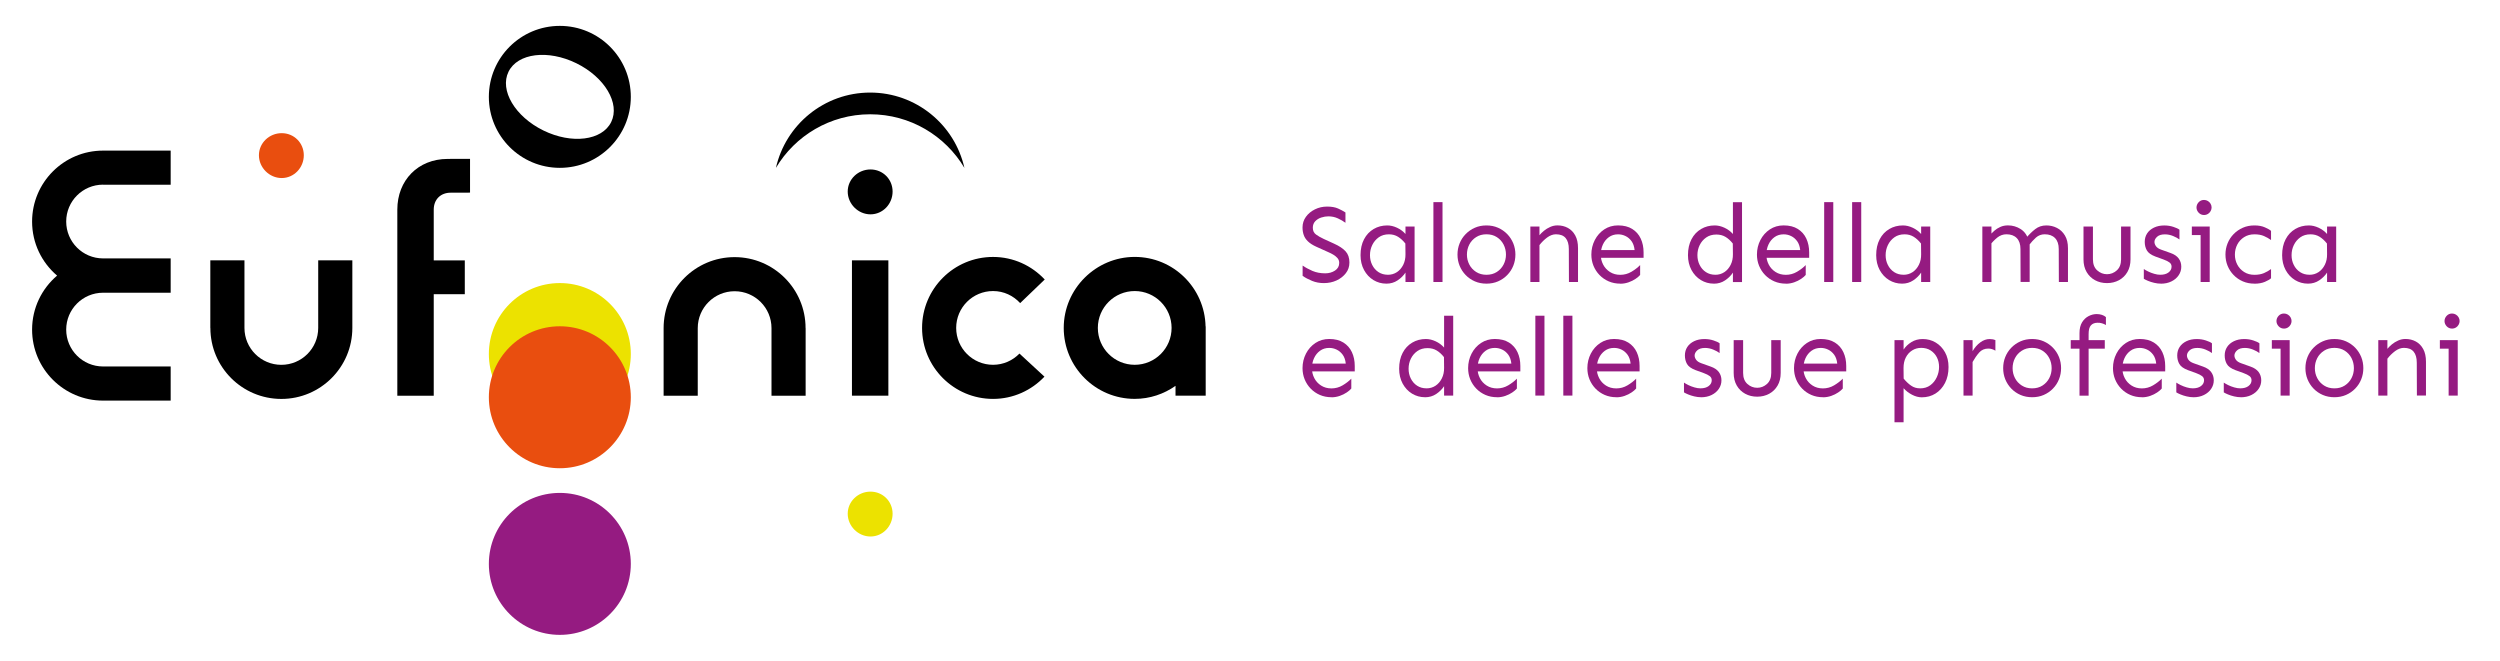 <?xml version="1.0" encoding="UTF-8"?>
<svg id="Livello_1" data-name="Livello 1" xmlns="http://www.w3.org/2000/svg" viewBox="0 0 821 217">
  <defs>
    <style>
      .cls-1 {
        fill: #951b81;
      }

      .cls-2 {
        fill: #ece200;
      }

      .cls-3 {
        fill: #e94e0f;
      }
    </style>
  </defs>
  <path class="cls-1" d="M183.85,161.87c-12.88,0-23.31,10.44-23.31,23.31s10.44,23.31,23.31,23.31,23.31-10.44,23.31-23.31-10.44-23.31-23.31-23.31"/>
  <path d="M178.45,42.85c-9.31-4.56-14.44-13.2-11.45-19.3,2.99-6.1,12.96-7.34,22.27-2.78,9.31,4.56,14.44,13.2,11.45,19.3-2.99,6.1-12.96,7.34-22.27,2.78M183.85,8.5c-12.88,0-23.31,10.44-23.31,23.31s10.44,23.31,23.31,23.31,23.31-10.44,23.31-23.31-10.44-23.31-23.31-23.31"/>
  <path d="M264.55,107.75c0-12.88-10.44-23.31-23.31-23.31s-23.31,10.44-23.31,23.31v22.2h11.21v-22.2c0-6.69,5.42-12.11,12.11-12.11s12.11,5.42,12.11,12.11v22.2h11.21v-22.2Z"/>
  <path d="M69.09,107.7c0,12.88,10.44,23.31,23.31,23.31s23.31-10.44,23.31-23.31v-22.2h-11.21v22.2c0,6.69-5.42,12.11-12.11,12.11s-12.11-5.42-12.11-12.11v-22.2h-11.21v22.2Z"/>
  <path d="M33.85,60.67h22.2v-11.21h-22.2c-12.88,0-23.31,10.44-23.31,23.31,0,7.11,3.19,13.46,8.21,17.74-5.02,4.28-8.21,10.63-8.21,17.74,0,12.87,10.44,23.31,23.31,23.31h22.2v-11.21h-22.2c-6.69,0-12.11-5.42-12.11-12.11s5.42-12.11,12.11-12.11h22.2v-11.27h-22.2c-6.69,0-12.11-5.42-12.11-12.11s5.42-12.11,12.11-12.11"/>
  <rect x="279.78" y="85.5" width="11.96" height="44.44"/>
  <path class="cls-2" d="M285.87,161.45c-4.06,0-7.48,3.2-7.48,7.26s3.42,7.48,7.48,7.48,7.26-3.42,7.26-7.48-3.21-7.26-7.26-7.26"/>
  <path d="M285.87,55.65c-4.06,0-7.48,3.2-7.48,7.26s3.42,7.48,7.48,7.48,7.26-3.42,7.26-7.48-3.21-7.26-7.26-7.26"/>
  <path class="cls-3" d="M92.51,43.73c-4.06,0-7.48,3.2-7.48,7.26s3.42,7.48,7.48,7.48,7.26-3.42,7.26-7.48-3.21-7.26-7.26-7.26"/>
  <path d="M148.95,52.17h5.41v11.09l-6.37.02c-3.31,0-5.55,2.24-5.55,5.56v16.67h10.2v11.11h-10.2v33.33h-11.96v-61.11c0-9.66,6.82-16.62,16.49-16.65h.22s1.77-.02,1.77-.02Z"/>
  <path class="cls-2" d="M183.85,92.96c-12.88,0-23.31,10.44-23.31,23.31s10.44,23.31,23.31,23.31,23.31-10.44,23.31-23.31-10.44-23.31-23.31-23.31"/>
  <path class="cls-3" d="M183.85,107.15c-12.88,0-23.31,10.44-23.31,23.31s10.44,23.31,23.31,23.31,23.31-10.44,23.31-23.31-10.44-23.31-23.31-23.31"/>
  <path d="M334.79,116.11c-2.2,2.27-5.27,3.69-8.67,3.69-6.69,0-12.11-5.42-12.11-12.11s5.42-12.11,12.11-12.11c3.54,0,6.69,1.54,8.9,3.96l8.07-7.75c-4.25-4.54-10.26-7.41-16.97-7.41-12.88,0-23.31,10.44-23.31,23.31s10.44,23.31,23.31,23.31c6.66,0,12.64-2.83,16.88-7.31l-8.21-7.58Z"/>
  <path d="M372.64,119.8c-6.69,0-12.11-5.42-12.11-12.11s5.42-12.11,12.11-12.11,12.11,5.42,12.11,12.11-5.42,12.11-12.11,12.11M395.91,107.23c-.25-12.66-10.55-22.86-23.27-22.86s-23.31,10.44-23.31,23.31,10.44,23.31,23.31,23.31c5,0,9.6-1.61,13.4-4.28v3.23h9.91v-22.76l-.05.04Z"/>
  <path d="M285.76,37.53c13.16,0,24.67,7.06,30.95,17.6-3.19-14.16-15.83-24.73-30.95-24.73s-27.76,10.58-30.95,24.73c6.28-10.54,17.79-17.6,30.95-17.6"/>
  <g>
    <path class="cls-1" d="M434.78,92.97c-1.41,0-2.71-.24-3.9-.73-1.19-.49-2.22-1.03-3.1-1.64v-3.39c.95.66,2.03,1.24,3.26,1.77,1.23.52,2.62.78,4.17.78,1.21,0,2.28-.3,3.21-.91.92-.61,1.38-1.44,1.38-2.51,0-.61-.19-1.13-.56-1.57-.38-.44-.83-.81-1.37-1.13-.53-.32-1.06-.58-1.57-.8l-4.04-1.82c-1.17-.53-2.08-1.12-2.73-1.75-.66-.63-1.12-1.33-1.38-2.09-.27-.76-.4-1.6-.4-2.49,0-1.29.37-2.45,1.11-3.48.74-1.03,1.73-1.85,2.97-2.46,1.24-.61,2.57-.91,4.01-.91s2.62.21,3.55.62c.93.41,1.75.85,2.46,1.31v3.39c-.68-.51-1.51-.99-2.48-1.44-.97-.45-2.03-.67-3.17-.67-.73,0-1.49.13-2.28.38-.79.25-1.45.66-1.99,1.22-.53.56-.8,1.27-.8,2.15,0,.97.35,1.71,1.06,2.22.7.51,1.55,1,2.55,1.46l3.35,1.53c1.68.75,2.94,1.59,3.79,2.51.85.92,1.27,2.15,1.27,3.68,0,1.34-.39,2.51-1.17,3.51-.78,1.01-1.8,1.8-3.06,2.39-1.26.58-2.65.87-4.15.87Z"/>
    <path class="cls-1" d="M455.29,93.15c-1.55,0-2.97-.4-4.26-1.18-1.29-.79-2.31-1.89-3.08-3.3-.76-1.41-1.15-3.04-1.15-4.88,0-2.02.38-3.75,1.15-5.21.76-1.46,1.81-2.58,3.15-3.37,1.33-.79,2.83-1.18,4.48-1.18,1.04,0,2.11.25,3.19.75,1.08.5,2.01,1.18,2.79,2.06v-2.44h2.99v18.21h-2.99v-3.1c-.63.97-1.49,1.82-2.57,2.55-1.08.73-2.31,1.09-3.7,1.09ZM455.76,90.24c1.12,0,2.11-.29,2.99-.87.87-.58,1.57-1.39,2.08-2.42.51-1.03.75-2.19.73-3.48l-.04-3.5c-.75-.95-1.56-1.69-2.42-2.22-.86-.53-1.85-.8-2.97-.8-1.31,0-2.43.33-3.35.98-.92.66-1.63,1.5-2.13,2.53-.5,1.03-.75,2.14-.75,3.33s.24,2.24.73,3.22c.49.98,1.17,1.77,2.06,2.35.89.58,1.91.87,3.08.87Z"/>
    <path class="cls-1" d="M470.73,92.61v-26.23h2.99v26.23h-2.99Z"/>
    <path class="cls-1" d="M488.15,93.15c-1.38,0-2.65-.25-3.81-.75-1.15-.5-2.16-1.19-3.02-2.08-.86-.89-1.52-1.91-1.99-3.06-.46-1.15-.69-2.37-.69-3.66s.23-2.51.69-3.66c.46-1.15,1.12-2.17,1.99-3.06.86-.89,1.87-1.58,3.02-2.09,1.15-.51,2.42-.76,3.81-.76s2.65.25,3.81.76c1.15.51,2.16,1.21,3.02,2.09.86.89,1.52,1.91,1.99,3.06.46,1.15.69,2.37.69,3.66s-.23,2.51-.69,3.66c-.46,1.15-1.12,2.17-1.99,3.06-.86.89-1.87,1.58-3.02,2.08-1.15.5-2.42.75-3.81.75ZM488.15,90.24c1.31,0,2.45-.31,3.41-.93.96-.62,1.7-1.43,2.22-2.44.52-1.01.78-2.09.78-3.26s-.26-2.29-.78-3.3c-.52-1.01-1.26-1.82-2.22-2.44-.96-.62-2.09-.93-3.41-.93s-2.42.31-3.39.93c-.97.62-1.72,1.43-2.24,2.44-.52,1.01-.78,2.11-.78,3.3s.26,2.25.78,3.26c.52,1.01,1.27,1.82,2.24,2.44.97.62,2.1.93,3.39.93Z"/>
    <path class="cls-1" d="M502.57,92.61v-18.21h2.99v18.21h-2.99ZM515.24,92.61l-.04-10.82c0-1.58-.35-2.78-1.04-3.61-.69-.83-1.75-1.24-3.19-1.24-.97,0-1.94.36-2.9,1.07-.96.72-1.8,1.55-2.53,2.5v-3.24c.39-.49.89-.98,1.49-1.48.61-.5,1.29-.92,2.06-1.26.76-.34,1.56-.51,2.39-.51,1.24,0,2.37.27,3.39.82s1.83,1.37,2.44,2.48c.61,1.11.91,2.5.91,4.17v11.11h-2.99Z"/>
    <path class="cls-1" d="M532.11,93.15c-1.38,0-2.65-.25-3.81-.75-1.15-.5-2.16-1.19-3.02-2.08-.86-.89-1.52-1.91-1.99-3.06-.46-1.15-.69-2.37-.69-3.66,0-1.72.38-3.31,1.13-4.77.75-1.46,1.79-2.62,3.11-3.5,1.32-.87,2.83-1.31,4.53-1.31,1.87,0,3.42.39,4.66,1.17,1.24.78,2.17,1.83,2.79,3.17.62,1.34.93,2.84.93,4.52v1.78h-14.35v-2.55h11.4c-.12-1.19-.46-2.16-1-2.91-.55-.75-1.21-1.32-1.99-1.69-.78-.38-1.59-.56-2.44-.56-1.17,0-2.17.31-3.02.93-.85.62-1.51,1.43-1.97,2.44-.46,1.01-.69,2.11-.69,3.3s.26,2.25.78,3.26c.52,1.01,1.27,1.82,2.24,2.44.97.62,2.1.93,3.39.93s2.53-.33,3.66-1c1.13-.67,2.08-1.4,2.86-2.2v3.24c-.34.41-.84.84-1.51,1.29-.67.45-1.43.83-2.29,1.13-.86.3-1.77.46-2.71.46Z"/>
    <path class="cls-1" d="M562.82,93.15c-1.55,0-2.97-.4-4.26-1.18-1.29-.79-2.31-1.89-3.08-3.3-.76-1.41-1.15-3.04-1.15-4.88,0-2.02.38-3.75,1.15-5.21.76-1.46,1.81-2.58,3.15-3.37,1.33-.79,2.83-1.18,4.48-1.18,1.04,0,2.11.25,3.19.75,1.08.5,2.01,1.18,2.79,2.06v-10.45h2.99v26.23h-2.99v-3.1c-.63.97-1.49,1.82-2.57,2.55-1.08.73-2.31,1.09-3.7,1.09ZM563.29,90.24c1.12,0,2.11-.29,2.99-.87.87-.58,1.57-1.39,2.08-2.42.51-1.03.75-2.19.73-3.48l-.04-3.5c-.75-.95-1.56-1.68-2.42-2.19-.86-.51-1.85-.76-2.97-.76-1.31,0-2.43.32-3.35.97-.92.64-1.63,1.48-2.13,2.49-.5,1.02-.75,2.13-.75,3.31s.24,2.24.73,3.22c.49.98,1.17,1.77,2.06,2.35.89.58,1.91.87,3.08.87Z"/>
    <path class="cls-1" d="M586.49,93.15c-1.38,0-2.65-.25-3.81-.75-1.15-.5-2.16-1.19-3.02-2.08-.86-.89-1.52-1.91-1.99-3.06-.46-1.15-.69-2.37-.69-3.66,0-1.72.38-3.31,1.13-4.77.75-1.46,1.79-2.62,3.11-3.5,1.32-.87,2.83-1.31,4.53-1.31,1.87,0,3.42.39,4.66,1.17,1.24.78,2.17,1.83,2.79,3.17.62,1.34.93,2.84.93,4.52v1.78h-14.35v-2.55h11.4c-.12-1.19-.46-2.16-1-2.91-.55-.75-1.21-1.32-1.99-1.69-.78-.38-1.59-.56-2.44-.56-1.17,0-2.17.31-3.02.93-.85.62-1.51,1.43-1.97,2.44-.46,1.01-.69,2.11-.69,3.3s.26,2.25.78,3.26c.52,1.01,1.27,1.82,2.24,2.44.97.62,2.1.93,3.39.93s2.53-.33,3.66-1c1.13-.67,2.08-1.4,2.86-2.2v3.24c-.34.41-.84.84-1.51,1.29-.67.45-1.43.83-2.29,1.13-.86.3-1.77.46-2.71.46Z"/>
    <path class="cls-1" d="M599.06,92.61v-26.23h2.99v26.23h-2.99Z"/>
    <path class="cls-1" d="M608.24,92.61v-26.23h2.99v26.23h-2.99Z"/>
    <path class="cls-1" d="M624.63,93.15c-1.55,0-2.97-.4-4.26-1.18-1.29-.79-2.31-1.89-3.08-3.3-.76-1.41-1.15-3.04-1.15-4.88,0-2.02.38-3.75,1.15-5.21.76-1.46,1.81-2.58,3.15-3.37,1.33-.79,2.83-1.18,4.48-1.18,1.04,0,2.11.25,3.19.75,1.08.5,2.01,1.18,2.79,2.06v-2.44h2.99v18.21h-2.99v-3.1c-.63.97-1.49,1.82-2.57,2.55-1.08.73-2.31,1.09-3.7,1.09ZM625.1,90.24c1.12,0,2.11-.29,2.99-.87.87-.58,1.57-1.39,2.08-2.42.51-1.03.75-2.19.73-3.48l-.04-3.5c-.75-.95-1.56-1.69-2.42-2.22-.86-.53-1.85-.8-2.97-.8-1.31,0-2.43.33-3.35.98-.92.66-1.63,1.5-2.13,2.53-.5,1.03-.75,2.14-.75,3.33s.24,2.24.73,3.22c.49.98,1.17,1.77,2.06,2.35.89.58,1.91.87,3.08.87Z"/>
    <path class="cls-1" d="M651,92.61v-18.21h2.99v18.21h-2.99ZM663.56,92.61l-.04-10.82c0-1.58-.41-2.78-1.22-3.61-.81-.83-1.94-1.24-3.37-1.24-1.12,0-2.12.36-3.01,1.07-.89.72-1.69,1.55-2.42,2.5v-3.24c.39-.49.86-.98,1.42-1.48.56-.5,1.21-.92,1.97-1.26.75-.34,1.6-.51,2.55-.51,1.48,0,2.85.4,4.1,1.18,1.25.79,2.12,1.97,2.6,3.55l.4.87v12.97h-2.99ZM676.13,92.61l-.04-10.82c0-1.58-.41-2.78-1.22-3.61-.81-.83-1.94-1.24-3.37-1.24-1.12,0-2.08.36-2.88,1.07-.8.72-1.57,1.55-2.29,2.5l-.87-2.44c.9-1.07,1.86-2.01,2.9-2.82,1.03-.81,2.25-1.22,3.66-1.22,1.24,0,2.4.27,3.48.82,1.08.55,1.95,1.37,2.62,2.48.67,1.11,1,2.5,1,4.17v11.11h-2.99Z"/>
    <path class="cls-1" d="M691.94,92.97c-1.46,0-2.77-.32-3.93-.95s-2.09-1.53-2.77-2.7c-.68-1.17-1.02-2.55-1.02-4.15v-10.78h3.1v10.78c0,1.58.47,2.79,1.4,3.62.93.84,2.01,1.26,3.22,1.26s2.29-.42,3.22-1.26c.93-.84,1.4-2.05,1.4-3.62v-10.78h3.1v10.78c0,1.6-.34,2.99-1.02,4.15-.68,1.17-1.6,2.06-2.77,2.7-1.17.63-2.48.95-3.93.95Z"/>
    <path class="cls-1" d="M709.64,93.15c-.7,0-1.44-.09-2.2-.27s-1.45-.4-2.06-.66c-.61-.25-1.06-.48-1.35-.67v-3.21c.34.24.82.52,1.44.82.62.3,1.28.56,1.99.76.7.21,1.36.31,1.97.31,1.14,0,2.05-.25,2.71-.76.67-.51,1-1.14,1-1.89,0-.58-.22-1.04-.67-1.38-.45-.34-1.1-.67-1.95-.98l-2.7-.98c-1.41-.53-2.34-1.21-2.8-2.02-.46-.81-.69-1.74-.69-2.79s.26-1.97.78-2.77c.52-.8,1.27-1.44,2.24-1.91.97-.47,2.1-.71,3.39-.71,1.07,0,2.06.15,2.99.46.92.3,1.59.61,2,.93v3.21c-.51-.39-1.2-.77-2.08-1.13-.87-.36-1.77-.55-2.7-.55-1.14,0-2,.27-2.57.8-.57.53-.86,1.09-.86,1.68,0,.46.16.93.49,1.4.33.47.9.86,1.73,1.15l3.06,1.09c1.19.41,2.08,1.01,2.66,1.78.58.78.87,1.69.87,2.73s-.29,1.96-.86,2.8c-.57.85-1.36,1.52-2.37,2.02-1.01.5-2.17.75-3.48.75Z"/>
    <path class="cls-1" d="M719.8,77.2v-2.8h5.86v2.8h-5.86ZM723.81,70.61c-.7,0-1.29-.25-1.77-.76-.47-.51-.71-1.08-.71-1.71s.24-1.23.71-1.73c.47-.5,1.06-.75,1.77-.75.46,0,.88.12,1.26.35.38.23.67.53.89.91.22.38.33.78.33,1.22,0,.41-.11.81-.33,1.2-.22.39-.52.7-.89.93-.38.23-.8.35-1.26.35ZM722.68,92.61v-18.21h2.99v18.21h-2.99Z"/>
    <path class="cls-1" d="M740.35,93.15c-1.38,0-2.65-.25-3.81-.75-1.15-.5-2.16-1.19-3.02-2.08-.86-.89-1.52-1.91-1.99-3.06-.46-1.15-.69-2.37-.69-3.66s.23-2.51.69-3.66c.46-1.15,1.12-2.17,1.99-3.06.86-.89,1.87-1.58,3.02-2.09,1.15-.51,2.42-.76,3.81-.76s2.49.21,3.46.64c.97.43,1.64.81,2,1.15v3.02c-.68-.51-1.46-.95-2.33-1.33-.87-.38-1.92-.56-3.13-.56-1.29,0-2.42.31-3.39.93-.97.62-1.72,1.43-2.24,2.44-.52,1.01-.78,2.11-.78,3.3s.26,2.25.78,3.26c.52,1.01,1.27,1.82,2.24,2.44.97.62,2.1.93,3.39.93,1.21,0,2.26-.19,3.13-.56.87-.38,1.65-.82,2.33-1.33v3.02c-.36.36-1.03.75-2,1.17-.97.41-2.13.62-3.46.62Z"/>
    <path class="cls-1" d="M757.94,93.15c-1.55,0-2.97-.4-4.26-1.18-1.29-.79-2.31-1.89-3.08-3.3-.76-1.41-1.15-3.04-1.15-4.88,0-2.02.38-3.75,1.15-5.21.76-1.46,1.81-2.58,3.15-3.37,1.33-.79,2.83-1.18,4.48-1.18,1.04,0,2.11.25,3.19.75,1.08.5,2.01,1.18,2.79,2.06v-2.44h2.99v18.21h-2.99v-3.1c-.63.97-1.49,1.82-2.57,2.55-1.08.73-2.31,1.09-3.7,1.09ZM758.41,90.24c1.12,0,2.11-.29,2.99-.87.87-.58,1.57-1.39,2.08-2.42.51-1.03.75-2.19.73-3.48l-.04-3.5c-.75-.95-1.56-1.69-2.42-2.22-.86-.53-1.85-.8-2.97-.8-1.31,0-2.43.33-3.35.98-.92.66-1.63,1.5-2.13,2.53-.5,1.03-.75,2.14-.75,3.33s.24,2.24.73,3.22c.49.98,1.17,1.77,2.06,2.35.89.58,1.91.87,3.08.87Z"/>
  </g>
  <g>
    <path class="cls-1" d="M437.26,130.45c-1.38,0-2.65-.25-3.81-.75-1.15-.5-2.16-1.19-3.02-2.08-.86-.89-1.52-1.91-1.99-3.06-.46-1.15-.69-2.37-.69-3.66,0-1.72.38-3.31,1.13-4.77.75-1.46,1.79-2.62,3.11-3.5,1.32-.87,2.83-1.31,4.53-1.31,1.87,0,3.42.39,4.66,1.17,1.24.78,2.17,1.83,2.79,3.17.62,1.34.93,2.84.93,4.52v1.78h-14.35v-2.55h11.4c-.12-1.19-.46-2.16-1-2.91-.55-.75-1.21-1.32-1.99-1.69-.78-.38-1.59-.56-2.44-.56-1.17,0-2.17.31-3.02.93-.85.62-1.51,1.43-1.97,2.44-.46,1.01-.69,2.11-.69,3.3s.26,2.25.78,3.26c.52,1.01,1.27,1.82,2.24,2.44.97.62,2.1.93,3.39.93s2.53-.33,3.66-1c1.13-.67,2.08-1.4,2.86-2.2v3.24c-.34.41-.84.84-1.51,1.29-.67.45-1.43.83-2.29,1.13-.86.3-1.77.46-2.71.46Z"/>
    <path class="cls-1" d="M467.97,130.45c-1.55,0-2.97-.4-4.26-1.18-1.29-.79-2.31-1.89-3.08-3.3-.76-1.41-1.15-3.04-1.15-4.88,0-2.02.38-3.75,1.15-5.21.76-1.46,1.81-2.58,3.15-3.37,1.33-.79,2.83-1.18,4.48-1.18,1.04,0,2.11.25,3.19.75,1.08.5,2.01,1.18,2.79,2.06v-10.45h2.99v26.23h-2.99v-3.1c-.63.97-1.49,1.82-2.57,2.55-1.08.73-2.31,1.09-3.7,1.09ZM468.44,127.54c1.12,0,2.11-.29,2.99-.87.87-.58,1.57-1.39,2.08-2.42.51-1.03.75-2.19.73-3.48l-.04-3.5c-.75-.95-1.56-1.68-2.42-2.19-.86-.51-1.85-.76-2.97-.76-1.31,0-2.43.32-3.35.97-.92.64-1.63,1.48-2.13,2.49-.5,1.02-.75,2.13-.75,3.31s.24,2.24.73,3.22c.49.98,1.17,1.77,2.06,2.35.89.58,1.91.87,3.08.87Z"/>
    <path class="cls-1" d="M491.64,130.45c-1.38,0-2.65-.25-3.81-.75-1.15-.5-2.16-1.19-3.02-2.08-.86-.89-1.52-1.91-1.99-3.06-.46-1.15-.69-2.37-.69-3.66,0-1.72.38-3.31,1.13-4.77.75-1.46,1.79-2.62,3.11-3.5,1.32-.87,2.83-1.31,4.53-1.31,1.87,0,3.42.39,4.66,1.17,1.24.78,2.17,1.83,2.79,3.17.62,1.34.93,2.84.93,4.52v1.78h-14.35v-2.55h11.4c-.12-1.19-.46-2.16-1-2.91-.55-.75-1.21-1.32-1.99-1.69-.78-.38-1.59-.56-2.44-.56-1.17,0-2.17.31-3.02.93-.85.62-1.51,1.43-1.97,2.44-.46,1.01-.69,2.11-.69,3.3s.26,2.25.78,3.26c.52,1.01,1.27,1.82,2.24,2.44.97.62,2.1.93,3.39.93s2.53-.33,3.66-1c1.13-.67,2.08-1.4,2.86-2.2v3.24c-.34.41-.84.84-1.51,1.29-.67.45-1.43.83-2.29,1.13-.86.3-1.77.46-2.71.46Z"/>
    <path class="cls-1" d="M504.21,129.91v-26.23h2.99v26.23h-2.99Z"/>
    <path class="cls-1" d="M513.39,129.91v-26.23h2.99v26.23h-2.99Z"/>
    <path class="cls-1" d="M530.8,130.45c-1.38,0-2.65-.25-3.81-.75-1.15-.5-2.16-1.19-3.02-2.08-.86-.89-1.52-1.91-1.99-3.06-.46-1.15-.69-2.37-.69-3.66,0-1.72.38-3.31,1.13-4.77.75-1.46,1.79-2.62,3.11-3.5,1.32-.87,2.83-1.31,4.53-1.31,1.87,0,3.42.39,4.66,1.17,1.24.78,2.17,1.83,2.79,3.17.62,1.34.93,2.84.93,4.52v1.78h-14.35v-2.55h11.4c-.12-1.19-.46-2.16-1-2.91-.55-.75-1.21-1.32-1.99-1.69-.78-.38-1.59-.56-2.44-.56-1.17,0-2.17.31-3.02.93-.85.62-1.51,1.43-1.97,2.44-.46,1.01-.69,2.11-.69,3.3s.26,2.25.78,3.26c.52,1.01,1.27,1.82,2.24,2.44.97.62,2.1.93,3.39.93s2.53-.33,3.66-1c1.13-.67,2.08-1.4,2.86-2.2v3.24c-.34.41-.84.84-1.51,1.29-.67.45-1.43.83-2.29,1.13-.86.3-1.77.46-2.71.46Z"/>
    <path class="cls-1" d="M558.63,130.45c-.7,0-1.44-.09-2.2-.27s-1.45-.4-2.06-.66c-.61-.25-1.06-.48-1.35-.67v-3.21c.34.24.82.52,1.44.82.62.3,1.28.56,1.99.76.7.21,1.36.31,1.97.31,1.14,0,2.05-.25,2.71-.76.67-.51,1-1.14,1-1.89,0-.58-.22-1.04-.67-1.38-.45-.34-1.1-.67-1.95-.98l-2.7-.98c-1.41-.53-2.34-1.21-2.8-2.02-.46-.81-.69-1.74-.69-2.79s.26-1.97.78-2.77c.52-.8,1.27-1.44,2.24-1.91.97-.47,2.1-.71,3.39-.71,1.07,0,2.06.15,2.99.46.92.3,1.59.61,2,.93v3.21c-.51-.39-1.2-.77-2.08-1.13-.87-.36-1.77-.55-2.7-.55-1.14,0-2,.27-2.57.8-.57.53-.86,1.09-.86,1.68,0,.46.16.93.49,1.4.33.47.9.86,1.73,1.15l3.06,1.09c1.19.41,2.08,1.01,2.66,1.78.58.78.87,1.69.87,2.73s-.29,1.96-.86,2.8c-.57.85-1.36,1.52-2.37,2.02-1.01.5-2.17.75-3.48.75Z"/>
    <path class="cls-1" d="M577.06,130.27c-1.46,0-2.77-.32-3.93-.95s-2.09-1.53-2.77-2.7c-.68-1.17-1.02-2.55-1.02-4.15v-10.78h3.1v10.78c0,1.58.47,2.79,1.4,3.62.93.84,2.01,1.26,3.22,1.26s2.29-.42,3.22-1.26c.93-.84,1.4-2.05,1.4-3.62v-10.78h3.1v10.78c0,1.6-.34,2.99-1.02,4.15-.68,1.17-1.6,2.06-2.77,2.7-1.17.63-2.48.95-3.93.95Z"/>
    <path class="cls-1" d="M598.66,130.45c-1.38,0-2.65-.25-3.81-.75-1.15-.5-2.16-1.19-3.02-2.08-.86-.89-1.52-1.91-1.99-3.06-.46-1.15-.69-2.37-.69-3.66,0-1.72.38-3.31,1.13-4.77.75-1.46,1.79-2.62,3.11-3.5,1.32-.87,2.83-1.31,4.53-1.31,1.87,0,3.42.39,4.66,1.17,1.24.78,2.17,1.83,2.79,3.17.62,1.34.93,2.84.93,4.52v1.78h-14.35v-2.55h11.4c-.12-1.19-.46-2.16-1-2.91-.55-.75-1.21-1.32-1.99-1.69-.78-.38-1.59-.56-2.44-.56-1.17,0-2.17.31-3.02.93-.85.62-1.51,1.43-1.97,2.44-.46,1.01-.69,2.11-.69,3.3s.26,2.25.78,3.26c.52,1.01,1.27,1.82,2.24,2.44.97.62,2.1.93,3.39.93s2.53-.33,3.66-1c1.13-.67,2.08-1.4,2.86-2.2v3.24c-.34.41-.84.84-1.51,1.29-.67.45-1.43.83-2.29,1.13-.86.3-1.77.46-2.71.46Z"/>
    <path class="cls-1" d="M622.15,138.65v-26.95h2.99v3.1c.63-.97,1.49-1.79,2.57-2.46,1.08-.67,2.31-1,3.7-1,1.58,0,3,.38,4.28,1.15s2.29,1.83,3.06,3.21c.76,1.37,1.15,2.98,1.15,4.83,0,1.99-.38,3.73-1.15,5.23s-1.81,2.65-3.13,3.48c-1.32.83-2.82,1.24-4.5,1.24-1.04,0-2.11-.28-3.19-.84-1.08-.56-2.01-1.27-2.79-2.15v11.18h-2.99ZM630.56,127.54c1.31,0,2.43-.34,3.35-1.02.92-.68,1.63-1.56,2.13-2.64.5-1.08.75-2.2.75-3.37s-.24-2.25-.73-3.19c-.49-.93-1.17-1.68-2.04-2.24-.87-.56-1.91-.84-3.1-.84-1.09,0-2.08.28-2.97.84-.89.56-1.58,1.33-2.08,2.31-.5.98-.75,2.13-.75,3.44l.04,3.5c.78.95,1.59,1.72,2.44,2.31.85.6,1.83.89,2.95.89Z"/>
    <path class="cls-1" d="M644.81,129.91v-18.21h2.99v18.21h-2.99ZM647.79,118.91v-3.57c.7-1.21,1.55-2.19,2.55-2.91,1-.73,2.02-1.09,3.06-1.09.7,0,1.34.12,1.89.36v3.46c-.36-.22-.74-.39-1.13-.51-.39-.12-.79-.18-1.2-.18-1.24,0-2.24.44-3.01,1.31-.76.87-1.49,1.92-2.17,3.13Z"/>
    <path class="cls-1" d="M667.35,130.45c-1.38,0-2.65-.25-3.81-.75-1.15-.5-2.16-1.19-3.02-2.08-.86-.89-1.52-1.91-1.99-3.06-.46-1.15-.69-2.37-.69-3.66s.23-2.51.69-3.66c.46-1.15,1.12-2.17,1.99-3.06.86-.89,1.87-1.58,3.02-2.09,1.15-.51,2.42-.76,3.81-.76s2.65.25,3.81.76c1.15.51,2.16,1.21,3.02,2.09.86.89,1.52,1.91,1.99,3.06.46,1.15.69,2.37.69,3.66s-.23,2.51-.69,3.66c-.46,1.15-1.12,2.17-1.99,3.06-.86.89-1.87,1.58-3.02,2.08-1.15.5-2.42.75-3.81.75ZM667.35,127.54c1.31,0,2.45-.31,3.41-.93.96-.62,1.7-1.43,2.22-2.44.52-1.01.78-2.09.78-3.26s-.26-2.29-.78-3.3c-.52-1.01-1.26-1.82-2.22-2.44-.96-.62-2.09-.93-3.41-.93s-2.42.31-3.39.93c-.97.62-1.72,1.43-2.24,2.44-.52,1.01-.78,2.11-.78,3.3s.26,2.25.78,3.26c.52,1.01,1.27,1.82,2.24,2.44.97.62,2.1.93,3.39.93Z"/>
    <path class="cls-1" d="M680.03,114.5v-2.8h11.18v2.8h-11.18ZM682.91,129.91v-20.54c0-1.43.28-2.6.84-3.52.56-.91,1.27-1.59,2.15-2.04.87-.45,1.76-.67,2.66-.67.63,0,1.2.09,1.71.26.51.17.95.41,1.31.73v2.62c-.36-.24-.8-.44-1.31-.58-.51-.15-1.02-.21-1.53-.18-.9.02-1.6.31-2.09.86-.5.55-.75,1.5-.75,2.86v20.22h-2.99Z"/>
    <path class="cls-1" d="M703.41,130.45c-1.38,0-2.65-.25-3.81-.75-1.15-.5-2.16-1.19-3.02-2.08-.86-.89-1.52-1.91-1.99-3.06-.46-1.15-.69-2.37-.69-3.66,0-1.72.38-3.31,1.13-4.77.75-1.46,1.79-2.62,3.11-3.5,1.32-.87,2.83-1.31,4.53-1.31,1.87,0,3.42.39,4.66,1.17,1.24.78,2.17,1.83,2.79,3.17.62,1.34.93,2.84.93,4.52v1.78h-14.35v-2.55h11.4c-.12-1.19-.46-2.16-1-2.91-.55-.75-1.21-1.32-1.99-1.69-.78-.38-1.59-.56-2.44-.56-1.17,0-2.17.31-3.02.93-.85.62-1.51,1.43-1.97,2.44-.46,1.01-.69,2.11-.69,3.3s.26,2.25.78,3.26c.52,1.01,1.27,1.82,2.24,2.44.97.62,2.1.93,3.39.93s2.53-.33,3.66-1c1.13-.67,2.08-1.4,2.86-2.2v3.24c-.34.41-.84.84-1.51,1.29-.67.45-1.43.83-2.29,1.13-.86.3-1.77.46-2.71.46Z"/>
    <path class="cls-1" d="M720.31,130.45c-.7,0-1.44-.09-2.2-.27s-1.45-.4-2.06-.66c-.61-.25-1.06-.48-1.35-.67v-3.21c.34.24.82.52,1.44.82.62.3,1.28.56,1.99.76.7.21,1.36.31,1.97.31,1.14,0,2.05-.25,2.71-.76.67-.51,1-1.14,1-1.89,0-.58-.22-1.04-.67-1.38-.45-.34-1.1-.67-1.95-.98l-2.7-.98c-1.41-.53-2.34-1.21-2.8-2.02-.46-.81-.69-1.74-.69-2.79s.26-1.97.78-2.77c.52-.8,1.27-1.44,2.24-1.91.97-.47,2.1-.71,3.39-.71,1.07,0,2.06.15,2.99.46.92.3,1.59.61,2,.93v3.21c-.51-.39-1.2-.77-2.08-1.13-.87-.36-1.77-.55-2.7-.55-1.14,0-2,.27-2.57.8-.57.53-.86,1.09-.86,1.68,0,.46.16.93.49,1.4.33.47.9.86,1.73,1.15l3.06,1.09c1.19.41,2.08,1.01,2.66,1.78.58.78.87,1.69.87,2.73s-.29,1.96-.86,2.8c-.57.85-1.36,1.52-2.37,2.02-1.01.5-2.17.75-3.48.75Z"/>
    <path class="cls-1" d="M735.9,130.45c-.7,0-1.44-.09-2.2-.27s-1.45-.4-2.06-.66c-.61-.25-1.06-.48-1.35-.67v-3.21c.34.24.82.52,1.44.82.62.3,1.28.56,1.99.76.7.21,1.36.31,1.97.31,1.14,0,2.05-.25,2.71-.76.67-.51,1-1.14,1-1.89,0-.58-.22-1.04-.67-1.38-.45-.34-1.1-.67-1.95-.98l-2.7-.98c-1.41-.53-2.34-1.21-2.8-2.02-.46-.81-.69-1.74-.69-2.79s.26-1.97.78-2.77c.52-.8,1.27-1.44,2.24-1.91.97-.47,2.1-.71,3.39-.71,1.07,0,2.06.15,2.99.46.92.3,1.59.61,2,.93v3.21c-.51-.39-1.2-.77-2.08-1.13-.87-.36-1.77-.55-2.7-.55-1.14,0-2,.27-2.57.8-.57.53-.86,1.09-.86,1.68,0,.46.16.93.49,1.4.33.47.9.86,1.73,1.15l3.06,1.09c1.19.41,2.08,1.01,2.66,1.78.58.78.87,1.69.87,2.73s-.29,1.96-.86,2.8c-.57.85-1.36,1.52-2.37,2.02-1.01.5-2.17.75-3.48.75Z"/>
    <path class="cls-1" d="M746.07,114.5v-2.8h5.86v2.8h-5.86ZM750.07,107.91c-.7,0-1.29-.25-1.77-.76-.47-.51-.71-1.08-.71-1.71s.24-1.23.71-1.73c.47-.5,1.06-.75,1.77-.75.46,0,.88.12,1.26.35.38.23.67.53.89.91.22.38.33.78.33,1.22,0,.41-.11.81-.33,1.2-.22.39-.52.7-.89.93-.38.23-.8.35-1.26.35ZM748.94,129.91v-18.21h2.99v18.21h-2.99Z"/>
    <path class="cls-1" d="M766.61,130.45c-1.38,0-2.65-.25-3.81-.75-1.15-.5-2.16-1.19-3.02-2.08-.86-.89-1.52-1.91-1.99-3.06-.46-1.15-.69-2.37-.69-3.66s.23-2.51.69-3.66c.46-1.15,1.12-2.17,1.99-3.06.86-.89,1.87-1.58,3.02-2.09,1.15-.51,2.42-.76,3.81-.76s2.65.25,3.81.76c1.15.51,2.16,1.21,3.02,2.09.86.89,1.52,1.91,1.99,3.06.46,1.15.69,2.37.69,3.66s-.23,2.51-.69,3.66c-.46,1.15-1.12,2.17-1.99,3.06-.86.89-1.87,1.58-3.02,2.08-1.15.5-2.42.75-3.81.75ZM766.61,127.54c1.31,0,2.45-.31,3.41-.93.96-.62,1.7-1.43,2.22-2.44.52-1.01.78-2.09.78-3.26s-.26-2.29-.78-3.3c-.52-1.01-1.26-1.82-2.22-2.44-.96-.62-2.09-.93-3.41-.93s-2.42.31-3.39.93c-.97.62-1.72,1.43-2.24,2.44-.52,1.01-.78,2.11-.78,3.3s.26,2.25.78,3.26c.52,1.01,1.27,1.82,2.24,2.44.97.62,2.1.93,3.39.93Z"/>
    <path class="cls-1" d="M781.03,129.91v-18.21h2.99v18.21h-2.99ZM793.71,129.91l-.04-10.82c0-1.58-.35-2.78-1.04-3.61-.69-.83-1.75-1.24-3.19-1.24-.97,0-1.94.36-2.9,1.07-.96.72-1.8,1.55-2.53,2.5v-3.24c.39-.49.89-.98,1.49-1.48.61-.5,1.29-.92,2.06-1.26.76-.34,1.56-.51,2.39-.51,1.24,0,2.37.27,3.39.82s1.83,1.37,2.44,2.48c.61,1.11.91,2.5.91,4.17v11.11h-2.99Z"/>
    <path class="cls-1" d="M801.25,114.5v-2.8h5.86v2.8h-5.86ZM805.26,107.91c-.7,0-1.29-.25-1.77-.76-.47-.51-.71-1.08-.71-1.71s.24-1.23.71-1.73c.47-.5,1.06-.75,1.77-.75.46,0,.88.12,1.26.35.38.23.67.53.89.91.22.38.33.78.33,1.22,0,.41-.11.81-.33,1.2-.22.39-.52.7-.89.93-.38.23-.8.35-1.26.35ZM804.13,129.91v-18.21h2.99v18.21h-2.99Z"/>
  </g>
</svg>